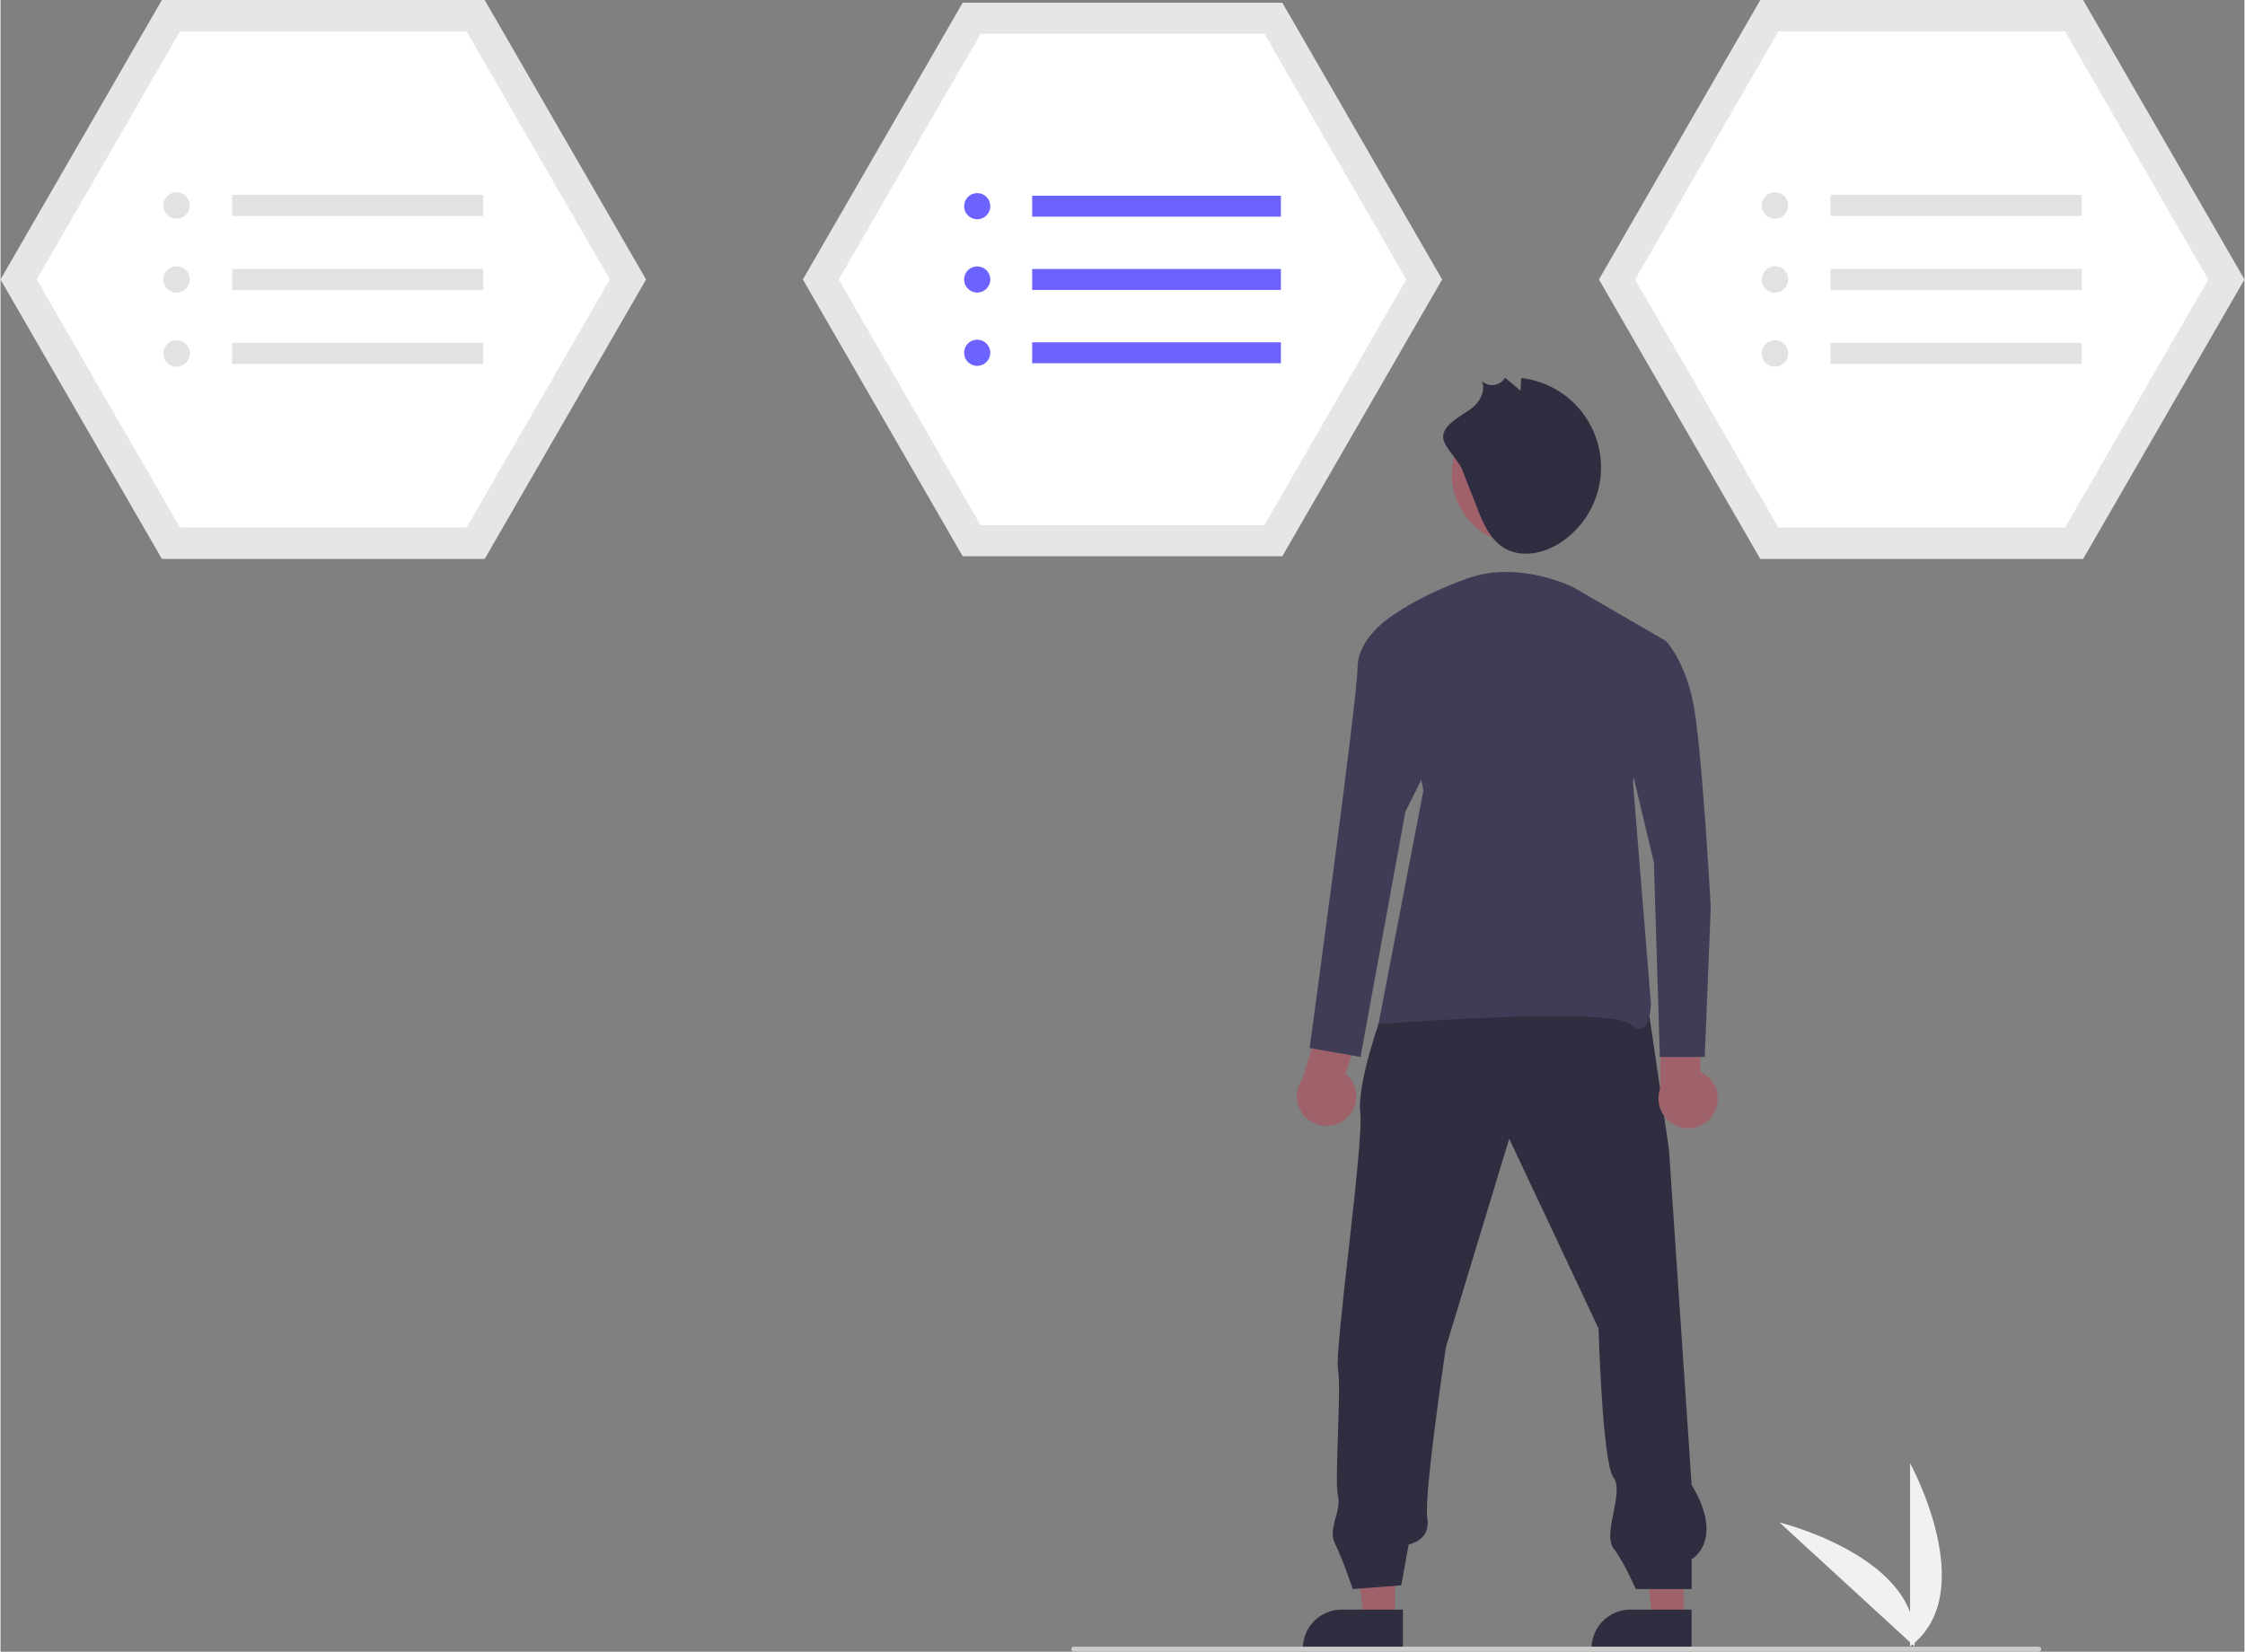 <?xml version="1.0" encoding="UTF-8"?>
<svg xmlns="http://www.w3.org/2000/svg" xmlns:xlink="http://www.w3.org/1999/xlink" width="886" height="652" viewBox="0 0 886.115 652.383" role="img">
  <rect x="0" y="0" width="886.115" height="652.383" fill="#808080" stroke="none"/>
  <path d="M911,774.062v-72.34S939.192,753.008,911,774.062Z" transform="translate(-156.942 -123.809)" fill="#f1f1f1"/>
  <path d="M912.741,774.049l-53.29-48.921S916.297,739.044,912.741,774.049Z" transform="translate(-156.942 -123.809)" fill="#f1f1f1"/>
  <polygon points="191.188 0 63.729 0 0 110.382 63.729 220.765 191.188 220.765 254.917 110.382 191.188 0" fill="#e6e6e6"/>
  <path d="M227.825,332.184H340.977l56.576-97.992L340.977,136.199H227.825l-56.576,97.992Z" transform="translate(-156.942 -123.809)" fill="#fff"/>
  <circle cx="69.516" cy="81.15" r="5.22" fill="#e2e2e2"/>
  <circle cx="69.516" cy="110.382" r="5.22" fill="#e2e2e2"/>
  <circle cx="69.516" cy="139.615" r="5.22" fill="#e2e2e2"/>
  <rect x="91.44" y="76.974" width="99.181" height="8.352" fill="#e2e2e2"/>
  <rect x="91.44" y="106.206" width="99.181" height="8.352" fill="#e2e2e2"/>
  <rect x="91.44" y="135.439" width="99.181" height="8.352" fill="#e2e2e2"/>
  <polygon points="822.386 0 694.927 0 631.198 110.382 694.927 220.765 822.386 220.765 886.115 110.382 822.386 0" fill="#e6e6e6"/>
  <path d="M859.023,332.184h113.152l56.576-97.992-56.576-97.992H859.023l-56.576,97.992Z" transform="translate(-156.942 -123.809)" fill="#fff"/>
  <circle cx="700.714" cy="81.15" r="5.22" fill="#e2e2e2"/>
  <circle cx="700.714" cy="110.382" r="5.22" fill="#e2e2e2"/>
  <circle cx="700.714" cy="139.615" r="5.22" fill="#e2e2e2"/>
  <rect x="722.638" y="76.974" width="99.181" height="8.352" fill="#e2e2e2"/>
  <rect x="722.638" y="106.206" width="99.181" height="8.352" fill="#e2e2e2"/>
  <rect x="722.638" y="135.439" width="99.181" height="8.352" fill="#e2e2e2"/>
  <polygon points="506.167 1.072 379.946 1.072 316.836 110.382 379.946 219.693 506.167 219.693 569.279 110.382 506.167 1.072" fill="#e6e6e6"/>
  <path d="M543.973,331.232H656.026L712.053,234.191,656.026,137.15H543.973l-56.027,97.041Z" transform="translate(-156.942 -123.809)" fill="#fff"/>
  <circle cx="385.677" cy="81.434" r="5.169" fill="#6c63ff"/>
  <circle cx="385.677" cy="110.382" r="5.169" fill="#6c63ff"/>
  <circle cx="385.677" cy="139.331" r="5.169" fill="#6c63ff"/>
  <rect x="407.389" y="77.298" width="98.218" height="8.271" fill="#6c63ff"/>
  <rect x="407.389" y="106.247" width="98.218" height="8.271" fill="#6c63ff"/>
  <rect x="407.389" y="135.195" width="98.218" height="8.271" fill="#6c63ff"/>
  <polygon points="550.665 639.737 538.405 639.736 532.573 592.448 550.667 592.449 550.665 639.737" fill="#9f616a"/>
  <path d="M710.734,775.43l-39.531-.001v-.5a15.387,15.387,0,0,1,15.386-15.386h.001l24.144.001Z" transform="translate(-156.942 -123.809)" fill="#2f2e41"/>
  <polygon points="664.665 639.737 652.405 639.736 646.573 592.448 664.667 592.449 664.665 639.737" fill="#9f616a"/>
  <path d="M824.734,775.43l-39.531-.001v-.5a15.387,15.387,0,0,1,15.386-15.386h.001l24.144.001Z" transform="translate(-156.942 -123.809)" fill="#2f2e41"/>
  <path d="M702.721,523.571s-10.291,27.932-8.82,39.692-10.291,94.085-8.82,101.436-1.47,44.102,0,49.983-4.126,12.904-1.186,18.784,7.066,17.968,7.066,17.968l19.111-1.47,2.94-16.171s8.82-1.47,7.35-10.291,7.35-67.624,7.35-67.624l24.991-82.324,35.282,74.974s1.47,52.923,5.88,58.803-4.41,22.051,0,27.932,8.82,16.171,8.82,16.171h22.051V739.672s13.231-7.35,0-29.402l-8.94-132.427-8.82-60.273Z" transform="translate(-156.942 -123.809)" fill="#2f2e41"/>
  <circle cx="600.581" cy="187.456" r="27.457" fill="#a0616a"/>
  <path d="M734.157,309.371q2.906,7.425,5.812,14.85c2.382,6.085,5.11,12.596,10.693,15.992,6.893,4.193,16.099,2.149,22.767-2.394a35.553,35.553,0,0,0-16.003-64.709l-.276,4.97-6.099-5.112a5.93,5.93,0,0,1-9.217,1.304c1.602,3.321-.247,7.372-2.917,9.916-3.281,3.125-12.664,6.881-12.275,12.469C726.903,300.385,732.645,305.507,734.157,309.371Z" transform="translate(-156.942 -123.809)" fill="#2f2e41"/>
  <path d="M833.104,564.187a11.626,11.626,0,0,0-4.982-17.117l.549-26.562-16.06-4.27-.248,37.522a11.689,11.689,0,0,0,20.742,10.428Z" transform="translate(-156.942 -123.809)" fill="#9f616a"/>
  <path d="M777.92,355.692s-21.277-10.639-41.373-3.546-30.734,15.367-30.734,15.367l13.003,68.56-17.731,92.202s91.02-7.092,99.294,0,8.275-8.275,8.275-8.275L801.561,432.527l13.003-55.558Z" transform="translate(-156.942 -123.809)" fill="#3f3d56"/>
  <path d="M688.115,565.76a11.626,11.626,0,0,0,.024-17.827l7.984-25.34-14.215-8.608-10.773,35.943a11.689,11.689,0,0,0,16.98,15.832Z" transform="translate(-156.942 -123.809)" fill="#9f616a"/>
  <path d="M714.087,367.513H705.813s-13.003,8.275-13.003,20.095-18.913,150.124-18.913,150.124l20.095,3.546,17.731-96.93,13.003-26.006Z" transform="translate(-156.942 -123.809)" fill="#3f3d56"/>
  <path d="M792.104,376.97h22.459s7.092,7.092,10.639,23.642,7.092,81.563,7.092,81.563L829.931,541.278H812.2l-2.364-76.835L798.015,414.796Z" transform="translate(-156.942 -123.809)" fill="#3f3d56"/>
  <path d="M961.783,776.191h-381a1,1,0,0,1,0-2h381a1,1,0,0,1,0,2Z" transform="translate(-156.942 -123.809)" fill="#cbcbcb"/>
</svg>
